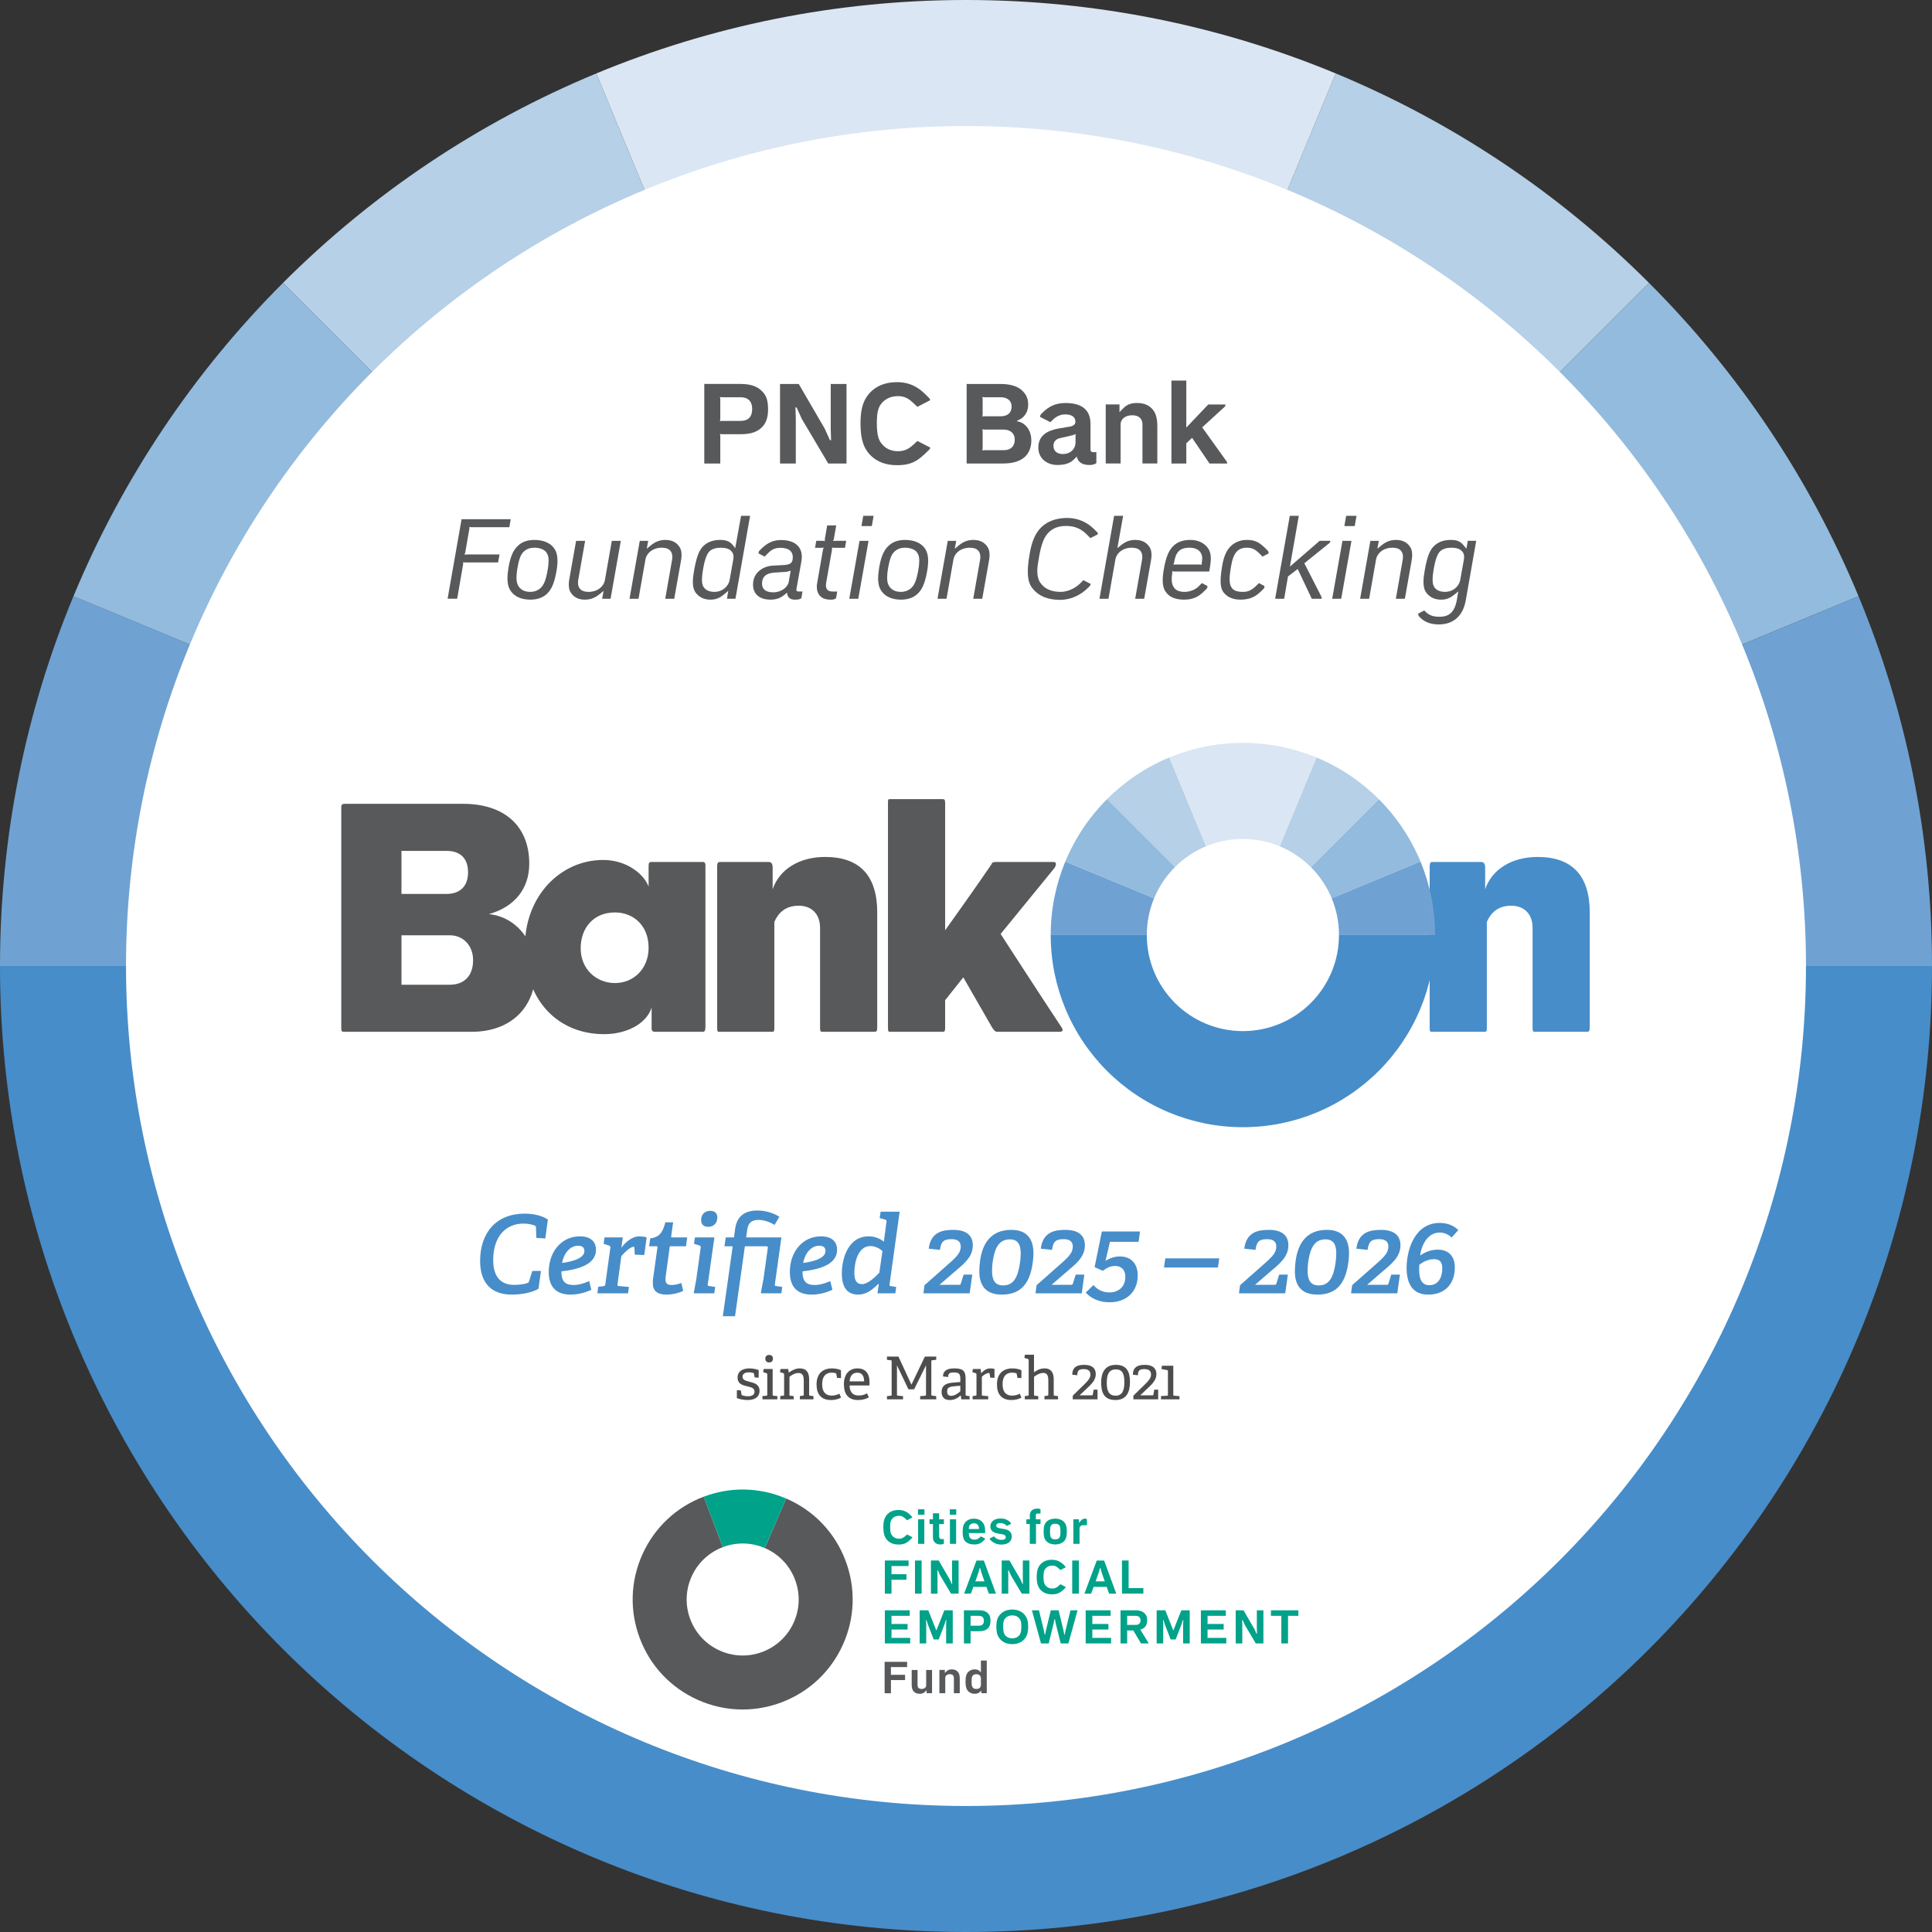 <?xml version="1.0" encoding="UTF-8"?><svg id="Layer_1" xmlns="http://www.w3.org/2000/svg" width="239.388" height="239.388" viewBox="0 0 239.388 239.388"><rect x="0" y="0" width="239.388" height="239.388" fill="#333333" stroke="none"/><defs><style>.cls-1{fill:#58595b;}.cls-2{fill:#00a289;}.cls-3{fill:#478dc9;}.cls-4{fill:#dae6f3;}.cls-5{fill:#4d4d4d;}.cls-6{fill:#fff;}.cls-7{fill:#6fa2d2;}.cls-8{fill:#92bbde;}.cls-9{fill:#b5d0e7;}</style></defs><path class="cls-7" d="M64.397,96.788l-55.298-22.904C3.246,87.996,0,103.464,0,119.693h59.847c0-8.115,1.623-15.849,4.55-22.905Z"/><path class="cls-9" d="M96.789,64.397l-22.905-55.298c-14.629,6.066-27.802,14.934-38.827,25.959l42.318,42.318c5.512-5.512,12.099-9.947,19.414-12.979Z"/><path class="cls-8" d="M77.376,77.376l-42.318-42.318c-11.024,11.024-19.892,24.197-25.959,38.826l55.298,22.904c3.033-7.314,7.467-13.9,12.979-19.412Z"/><path class="cls-3" d="M179.541,119.693h0c0,8.115-1.623,15.848-4.549,22.904-3.033,7.315-7.467,13.902-12.98,19.415-5.512,5.512-12.1,9.945-19.414,12.98-7.056,2.926-14.79,4.549-22.905,4.549s-15.849-1.623-22.905-4.55c-7.315-3.033-13.902-7.467-19.414-12.98-5.511-5.512-9.945-12.099-12.978-19.415-2.925-7.055-4.549-14.787-4.549-22.902h0s-59.847,0-59.847,0h0c0,16.23,3.246,31.697,9.097,45.809,6.066,14.629,14.934,27.802,25.959,38.827,11.023,11.025,24.197,19.894,38.826,25.96,14.114,5.853,29.581,9.099,45.811,9.099s31.698-3.246,45.811-9.099c14.629-6.066,27.802-14.933,38.827-25.959,11.025-11.025,19.894-24.199,25.959-38.828,5.852-14.112,9.098-29.579,9.098-45.808h0s-59.847,0-59.847,0Z"/><path class="cls-8" d="M174.99,96.788l55.299-22.906c-6.066-14.629-14.935-27.802-25.96-38.826l-42.318,42.318c5.512,5.512,9.947,12.099,12.98,19.414Z"/><path class="cls-7" d="M179.541,119.693h59.848c0-16.23-3.246-31.697-9.099-45.811l-55.299,22.906c2.927,7.057,4.55,14.79,4.55,22.905Z"/><path class="cls-9" d="M162.01,77.374l42.318-42.318c-11.025-11.024-24.198-19.892-38.827-25.959l-22.905,55.299c7.315,3.033,13.902,7.467,19.414,12.978Z"/><path class="cls-4" d="M119.694,0c-16.23,0-31.698,3.246-45.81,9.099l22.906,55.298c7.056-2.926,14.789-4.549,22.904-4.549s15.848,1.623,22.903,4.549l22.906-55.299C151.39,3.246,135.923,0,119.694,0Z"/><path class="cls-6" d="M215.861,79.859c-5.275-12.72-12.987-24.175-22.573-33.761-9.587-9.586-21.041-17.297-33.762-22.572h0c-12.271-5.088-25.721-7.911-39.833-7.911s-27.563,2.823-39.834,7.912h0c-12.721,5.274-24.175,12.986-33.761,22.572-9.586,9.586-17.297,21.04-22.572,33.761-5.089,12.272-7.912,25.722-7.912,39.834h0c0,14.113,2.823,27.562,7.911,39.833,5.275,12.72,12.986,24.175,22.572,33.762,9.585,9.587,21.04,17.299,33.761,22.574,12.272,5.089,25.722,7.912,39.835,7.912s27.563-2.823,39.834-7.912c12.72-5.274,24.175-12.985,33.762-22.572,9.587-9.587,17.298-21.042,22.573-33.763,5.089-12.271,7.911-25.72,7.911-39.832h0s0,0,0,0c0-14.113-2.823-27.562-7.912-39.835Z"/><path class="cls-1" d="M91.776,53.801h-2.318l-.251-.028.042.237v3.421h-1.983v-9.857h4.51c1.312,0,2.122.349,2.653.908.461.461.74.991.74,2.248,0,1.131-.321,1.801-.81,2.262-.545.503-1.271.81-2.583.81ZM91.762,49.222h-2.304l-.251-.028.042.237v2.513l-.042.237.251-.028h2.304c.949,0,1.438-.489,1.438-1.494,0-.908-.489-1.438-1.438-1.438Z"/><path class="cls-1" d="M104.888,47.575v9.857h-2.262l-3.281-5.529-.642-1.424h-.14l.042,1.424v5.529h-1.955v-9.857h2.318l3.225,5.543.642,1.424h.14l-.042-1.424v-5.543h1.955Z"/><path class="cls-1" d="M111.284,55.91c.977,0,1.536-.475,1.997-.908l.391-.363,1.578.81c0,.126-.028.182-.126.279l-.098.098c-1.257,1.257-2.052,1.815-3.881,1.815-1.438,0-2.471-.461-3.183-1.131-.949-.894-1.34-2.066-1.34-4.063,0-1.885.377-2.96,1.229-3.853.712-.726,1.773-1.243,3.295-1.243,1.955,0,3.016,1.005,3.63,1.62l.335.335c.098.098.126.154.126.293l-1.564.81-.475-.447c-.405-.377-.935-.88-1.913-.88-.866,0-1.494.307-1.927.754-.461.489-.712,1.005-.712,2.611,0,1.647.279,2.248.796,2.75.419.433,1.033.712,1.843.712Z"/><path class="cls-1" d="M124.27,57.432h-4.496v-9.857h4.161c1.452,0,2.29.363,2.821.921.405.419.642.921.642,1.606,0,1.131-.642,1.773-1.354,2.01v.098c.712.07,1.745.824,1.745,2.373,0,.866-.293,1.536-.782,2.01-.558.517-1.41.838-2.736.838ZM123.95,49.222h-1.983l-.251-.028.042.237v1.941l-.042.237.251-.028h2.01c.907,0,1.368-.461,1.368-1.215,0-.684-.475-1.145-1.396-1.145ZM124.34,53.229h-2.373l-.251-.028.042.237v2.136l-.042.237.251-.028h2.401c.907,0,1.368-.531,1.368-1.326,0-.698-.475-1.229-1.396-1.229Z"/><path class="cls-1" d="M131.197,53.089l1.327-.223c.53-.084.726-.321.726-.6,0-.517-.335-.921-1.284-.921-.712,0-1.243.391-1.564.712l-.252.251-1.27-.642c0-.168.028-.265.126-.363l.209-.209c.712-.712,1.564-1.159,2.792-1.159,1.117,0,2.01.251,2.541.852.363.405.572.977.572,1.745v3.211c0,.168.126.279.266.279h.46v1.34c-.112.14-.447.251-.768.251h-.112c-.698,0-1.396-.237-1.536-1.047l-.293.293c-.461.461-.992.754-2.151.754-1.088,0-2.331-.67-2.331-2.164,0-1.508,1.158-2.122,2.541-2.36ZM133.264,53.774l-.307.14-1.675.391c-.419.098-.754.419-.754.921,0,.614.391,1.033,1.173,1.033.894,0,1.564-.586,1.564-1.452v-1.033Z"/><path class="cls-1" d="M138.71,51.065l.531-.531c.418-.419.921-.6,1.647-.6.81,0,1.41.251,1.816.67.474.475.697,1.117.697,2.248v4.579h-1.843v-4.845c0-.517-.265-1.131-1.284-1.131-.768,0-1.423.419-1.423,1.131v4.845h-1.843v-7.316h1.703v.949Z"/><path class="cls-1" d="M152.059,57.432h-2.192l-2.164-3.183-.712.684v2.499h-1.843v-10.276h1.843v5.822l2.722-2.862h2.122c0,.14-.014.209-.097.293l-2.779,2.541,3.002,4.189c.083.126.097.209.097.293Z"/><path class="cls-1" d="M57.194,64.332h6.087l-.168.991h-4.705l-.251-.028v.237l-.517,2.96-.084.237.265-.028h4.077l-.182.991h-4.077l-.251-.028v.237l-.74,4.286h-1.187l1.731-9.857Z"/><path class="cls-1" d="M69.077,69.428c0,.377-.028.796-.126,1.34-.307,1.745-.726,2.443-1.34,2.946-.475.377-1.117.586-1.885.586-1.089,0-1.885-.349-2.373-.977-.293-.391-.475-.866-.475-1.647,0-.391.042-.838.14-1.41.265-1.536.698-2.276,1.298-2.764.489-.405,1.131-.6,1.899-.6,1.103,0,1.941.363,2.415.991.279.377.433.838.447,1.536ZM66.843,72.974c.489-.363.768-.949,1.005-2.304.098-.545.126-.921.126-1.229,0-.475-.098-.74-.279-.991-.251-.377-.852-.586-1.494-.586-.503,0-.852.126-1.159.363-.433.335-.684.782-.921,2.136-.098.531-.126.908-.126,1.243,0,.531.112.852.321,1.131.293.363.698.6,1.396.6.489,0,.852-.154,1.131-.363Z"/><path class="cls-1" d="M75.654,74.189h-1.047l.182-.977-.475.391c-.642.531-1.229.698-1.843.698-.782,0-1.271-.279-1.606-.684-.251-.293-.391-.656-.391-1.187,0-.223.028-.475.084-.768l.824-4.649h1.117l-.852,4.845c-.014.112-.028.223-.028.349,0,.572.279,1.131,1.298,1.131,1.117,0,1.899-.67,2.038-1.48l.852-4.845h1.117l-1.271,7.176Z"/><path class="cls-1" d="M79.272,67.013h1.047l-.182.977.475-.391c.642-.531,1.215-.698,1.829-.698.796,0,1.284.279,1.62.684.251.293.391.656.391,1.187,0,.223-.028.475-.084.768l-.824,4.649h-1.117l.852-4.845c.014-.112.028-.223.028-.349,0-.572-.279-1.131-1.298-1.131-1.117,0-1.899.67-2.038,1.48l-.852,4.845h-1.117l1.271-7.176Z"/><path class="cls-1" d="M87.245,67.571c.531-.461,1.187-.67,1.997-.67.698,0,1.187.154,1.606.698l.251.321.726-4.007h1.117l-1.815,10.276h-1.047l.154-.977-.461.391c-.572.489-1.075.698-1.745.698-.712,0-1.271-.237-1.689-.698-.279-.307-.489-.684-.489-1.522,0-.377.042-.782.154-1.41.363-2.052.754-2.667,1.243-3.1ZM88.502,73.337c1.145,0,1.787-.824,1.899-1.452l.461-2.583c.014-.084.028-.209.028-.307,0-.545-.377-1.131-1.564-1.131-.586,0-1.075.14-1.382.419-.321.293-.614.921-.852,2.387-.07.433-.112.81-.112,1.103-.014.614.126.908.321,1.117.251.279.684.447,1.201.447Z"/><path class="cls-1" d="M97.201,73.7c-.391.307-.866.6-1.717.6-1.494,0-2.178-.796-2.178-1.857,0-1.578,1.326-2.304,2.485-2.36l1.075-.056c.894-.042,1.368-.126,1.368-.977,0-.67-.419-1.173-1.55-1.173-.698,0-1.117.265-1.48.628l-.461.461-.754-.391c0-.168.028-.265.126-.363l.209-.209c.768-.768,1.55-1.089,2.443-1.089,1.661,0,2.583.782,2.583,2.066,0,.195-.014.391-.056.6l-.614,3.435c-.028.168.07.279.209.279h.545l-.14.824c-.126.112-.377.182-.684.182h-.154c-.614,0-.908-.363-.935-.866l-.321.265ZM97.732,72.095l.237-1.382-.503.14-1.522.098c-1.061.07-1.522.558-1.522,1.354,0,.614.349,1.089,1.396,1.089.991,0,1.801-.642,1.913-1.298Z"/><path class="cls-1" d="M102.815,74.301c-.949-.014-1.606-.545-1.606-1.634,0-.14.014-.279.042-.419l.726-4.161.084-.237-.251.028h-.824l.154-.866h.824l.237.028v-.237l.293-1.703h1.117l-.293,1.703-.084.237.265-.028h1.354l-.154.866h-1.354l-.251-.028v.237l-.726,4.119c-.014.098-.028.209-.028.307,0,.447.209.782.81.782h.586l-.14.824c-.14.112-.349.182-.517.182h-.265Z"/><path class="cls-1" d="M106.502,67.013h1.117l-1.271,7.176h-1.117l1.271-7.176ZM106.963,63.913h1.284l-.223,1.271h-1.284l.223-1.271Z"/><path class="cls-1" d="M115.005,69.428c0,.377-.028.796-.126,1.34-.307,1.745-.726,2.443-1.34,2.946-.475.377-1.117.586-1.885.586-1.089,0-1.885-.349-2.373-.977-.293-.391-.475-.866-.475-1.647,0-.391.042-.838.14-1.41.265-1.536.698-2.276,1.298-2.764.489-.405,1.131-.6,1.899-.6,1.103,0,1.941.363,2.415.991.279.377.433.838.447,1.536ZM112.771,72.974c.489-.363.768-.949,1.005-2.304.098-.545.126-.921.126-1.229,0-.475-.098-.74-.279-.991-.251-.377-.852-.586-1.494-.586-.503,0-.852.126-1.159.363-.433.335-.684.782-.921,2.136-.098.531-.126.908-.126,1.243,0,.531.112.852.321,1.131.293.363.698.6,1.396.6.489,0,.852-.154,1.131-.363Z"/><path class="cls-1" d="M117.436,67.013h1.047l-.182.977.475-.391c.642-.531,1.215-.698,1.829-.698.795,0,1.284.279,1.62.684.251.293.391.656.391,1.187,0,.223-.028.475-.084.768l-.824,4.649h-1.117l.852-4.845c.014-.112.028-.223.028-.349,0-.572-.279-1.131-1.299-1.131-1.117,0-1.899.67-2.038,1.48l-.852,4.845h-1.117l1.271-7.176Z"/><path class="cls-1" d="M131.399,73.337c1.131,0,2.081-.642,2.611-1.215l.223-.237.894.461c0,.126-.027.195-.125.293l-.251.251c-.754.754-1.983,1.438-3.392,1.438-1.55,0-2.625-.489-3.309-1.284-.349-.405-.698-.908-.698-2.22,0-.642.084-1.34.237-2.234.252-1.452.684-2.611,1.578-3.393.726-.628,1.746-1.019,3.072-1.019,1.368,0,2.513.572,3.323,1.382l.349.349c.084.084.126.154.126.293l-.935.475-.321-.335c-.782-.81-1.564-1.173-2.694-1.173-.88,0-1.536.251-2.025.684-.684.614-1.02,1.494-1.326,3.197-.112.656-.21,1.229-.21,1.647,0,1.075.321,1.48.614,1.801.503.545,1.271.838,2.262.838Z"/><path class="cls-1" d="M138.047,63.913h1.117l-.712,4.007.391-.321c.657-.545,1.215-.698,1.816-.698.809,0,1.298.279,1.633.684.251.293.391.656.391,1.187,0,.223-.028.475-.084.768l-.823,4.649h-1.117l.851-4.845c.014-.112.028-.223.028-.349,0-.572-.279-1.131-1.299-1.131-1.117,0-1.899.67-2.038,1.48l-.852,4.845h-1.117l1.815-10.276Z"/><path class="cls-1" d="M145.434,67.599c.489-.447,1.146-.698,2.053-.698s1.633.335,2.08.88c.321.391.461.824.461,1.452,0,.265-.028.558-.084.908l-.112.67h-4.37l-.223-.028.014.237-.042.279c-.027.182-.027.363-.027.531,0,.419.112.768.335,1.047.237.293.642.461,1.27.461.726,0,1.41-.363,1.661-.614l.475-.475.684.363c0,.168-.014.251-.125.363l-.223.223c-.712.712-1.355,1.103-2.555,1.103-1.019,0-1.731-.307-2.136-.796-.252-.307-.503-.698-.503-1.647,0-.363.042-.796.139-1.326.266-1.536.629-2.387,1.229-2.932ZM145.643,69.944h3.002l.251.028.014-.237c.042-.335.056-.433.056-.531,0-.363-.112-.67-.335-.908-.265-.265-.67-.433-1.243-.433-.614,0-1.033.154-1.284.391-.335.307-.488.726-.586,1.243l-.042.237-.084.237.251-.028Z"/><path class="cls-1" d="M153.98,73.337c.614,0,1.061-.14,1.746-.824l.265-.265.684.363c0,.182-.014.251-.126.363l-.238.237c-.726.726-1.438,1.089-2.611,1.089-.838,0-1.536-.265-1.983-.768-.279-.307-.475-.712-.475-1.55,0-.545.07-1.117.195-1.871.223-1.312.614-2.052,1.159-2.527.53-.461,1.173-.684,1.926-.684,1.034,0,1.578.349,2.304,1.075l.238.237c.097.098.125.182.125.363l-.754.391-.321-.321c-.531-.531-.894-.782-1.662-.782-.46,0-.824.14-1.075.349-.475.405-.684,1.075-.838,1.941-.126.726-.182,1.243-.182,1.634,0,.558.112.852.307,1.103.251.307.67.447,1.312.447Z"/><path class="cls-1" d="M163.712,73.896c.042.098.056.209.056.293h-1.229l-1.746-3.686-1.201.921-.475,2.764h-1.117l1.815-10.276h1.117l-1.103,6.297,3.686-3.197h1.327c0,.084-.014.182-.14.293l-3.086,2.485,2.095,4.105Z"/><path class="cls-1" d="M166.339,67.013h1.117l-1.271,7.176h-1.117l1.271-7.176ZM166.799,63.913h1.284l-.223,1.271h-1.284l.223-1.271Z"/><path class="cls-1" d="M169.801,67.013h1.047l-.181.977.474-.391c.643-.531,1.215-.698,1.829-.698.795,0,1.284.279,1.62.684.251.293.391.656.391,1.187,0,.223-.028.475-.084.768l-.823,4.649h-1.117l.851-4.845c.014-.112.028-.223.028-.349,0-.572-.279-1.131-1.299-1.131-1.117,0-1.899.67-2.038,1.48l-.852,4.845h-1.117l1.27-7.176Z"/><path class="cls-1" d="M181.615,74.398c-.308,1.745-1.369,2.974-3.351,2.974-1.187,0-1.872-.433-2.262-.824l-.153-.154c-.084-.084-.126-.195-.126-.363l.755-.391.125.126c.363.363.824.656,1.731.656,1.117,0,1.899-.447,2.192-2.15l.168-.991-.391.321c-.614.503-1.075.698-1.731.698-.726,0-1.284-.237-1.703-.698-.279-.307-.489-.684-.489-1.522,0-.377.042-.782.154-1.41.362-2.052.753-2.667,1.242-3.1.545-.475,1.215-.67,1.997-.67.809,0,1.2.209,1.605.698l.321.391.168-.977h1.047l-1.298,7.386ZM179.031,73.337c1.145,0,1.787-.824,1.899-1.452l.461-2.583c.014-.084.027-.209.027-.307,0-.545-.377-1.131-1.564-1.131-.586,0-1.075.14-1.382.419-.321.293-.614.921-.852,2.387-.069.433-.112.796-.112,1.187,0,.489.112.81.321,1.033.251.279.684.447,1.201.447Z"/><path class="cls-1" d="M58.412,127.849h-15.75c-.333,0-.375-.041-.375-.583v-27.251c0-.333.125-.417.5-.417h14.584c5.125,0,8.208,2.75,8.208,7.417,0,3.042-1.75,5.333-5,6.25,3.583.375,5.792,3.626,5.792,6.917,0,4.584-3,7.667-7.958,7.667ZM55.328,105.432h-5.584v5.333h5.584c1.708,0,2.667-.999,2.667-2.667,0-1.75-.958-2.667-2.667-2.667ZM55.745,115.89h-6v6.125h6c1.75,0,2.875-1.083,2.875-3.042,0-1.792-1.208-3.083-2.875-3.083Z"/><path class="cls-1" d="M87.074,127.849h-5.917c-.292,0-.417-.167-.417-.375v-2.625c-.708,2.167-3.333,3.292-5.875,3.292-5.583,0-9.833-4.001-9.833-10.834,0-6.291,4.417-10.751,9.709-10.751,2.833,0,5,1.667,5.625,3.292v-2.541c0-.375.083-.5.333-.5h6.417c.208,0,.292.167.292.375v20.084c0,.459-.125.583-.333.583ZM76.199,113.057c-2.625,0-4.25,1.875-4.25,4.458,0,2.541,1.917,4.292,4.25,4.292,2.292,0,4.167-1.75,4.167-4.375,0-2.751-1.875-4.375-4.167-4.375Z"/><path class="cls-1" d="M108.28,127.849h-6.292c-.292,0-.375,0-.375-.458v-12.417c0-1.875-1.208-2.751-2.625-2.751-1.667,0-2.542.875-3.042,2.001v13.167c0,.375-.042.458-.292.458h-6.458c-.292,0-.333,0-.333-.583v-19.958q0-.5.292-.5h6.125c.292,0,.458.25.458.667v2.708c.833-2.459,3.292-4.001,6.5-4.001,4.334,0,6.458,2.376,6.458,6.875v14.167c0,.583-.083.625-.417.625Z"/><path class="cls-1" d="M131.193,127.849h-7.584c-.292,0-.417-.124-.708-.583l-3.542-6.167-2.25,2.833v3.459c0,.375-.083.458-.333.458h-6.417c-.292,0-.333,0-.333-.583v-27.709c0-.5,0-.542.292-.542h6.417c.292,0,.375.041.375.542v15.708s3.875-5.416,5.708-8.124c.083-.167.125-.333.5-.333h7.208c.5,0,.292.5.125.75-2.042,2.5-6.667,8.167-6.667,8.167,0,0,5.042,7.792,7.584,11.625.208.376.083.5-.375.5Z"/><path class="cls-3" d="M196.564,127.849h-6.292c-.292,0-.375,0-.375-.458v-12.417c0-1.875-1.208-2.751-2.625-2.751-1.667,0-2.542.875-3.042,2.001v13.167c0,.375-.042.458-.292.458h-6.458c-.292,0-.333,0-.333-.583v-19.958q0-.5.292-.5h6.125c.292,0,.458.25.458.667v2.708c.833-2.459,3.292-4.001,6.5-4.001,4.334,0,6.458,2.376,6.458,6.875v14.167c0,.583-.083.625-.417.625Z"/><path class="cls-7" d="M143.003,111.299l-11.001-4.556c-1.164,2.807-1.81,5.885-1.81,9.113h11.906c0-1.614.323-3.153.905-4.557Z"/><path class="cls-9" d="M149.447,104.856l-4.557-11.001c-2.91,1.207-5.531,2.971-7.724,5.164l8.418,8.418c1.097-1.097,2.407-1.979,3.862-2.582Z"/><path class="cls-8" d="M145.585,107.438l-8.418-8.418c-2.193,2.193-3.957,4.814-5.164,7.724l11.001,4.556c.603-1.455,1.485-2.765,2.582-3.862Z"/><path class="cls-3" d="M165.909,115.856h0c0,1.614-.323,3.153-.905,4.556-.603,1.455-1.486,2.765-2.582,3.862-1.097,1.097-2.407,1.978-3.862,2.582-1.404.582-2.942.905-4.557.905s-3.153-.323-4.557-.905c-1.455-.603-2.765-1.486-3.862-2.582-1.096-1.097-1.978-2.407-2.582-3.862-.582-1.403-.905-2.942-.905-4.556h0s-11.906,0-11.906,0h0c0,3.229.646,6.306,1.81,9.113,1.207,2.91,2.971,5.531,5.164,7.724,2.193,2.193,4.814,3.958,7.724,5.164,2.808,1.164,5.885,1.81,9.113,1.81s6.306-.646,9.113-1.81c2.91-1.207,5.531-2.971,7.724-5.164,2.193-2.193,3.957-4.814,5.164-7.724,1.164-2.807,1.81-5.884,1.81-9.113h0s-11.906,0-11.906,0Z"/><path class="cls-8" d="M165.004,111.299l11.001-4.557c-1.207-2.91-2.971-5.531-5.164-7.724l-8.418,8.418c1.097,1.097,1.979,2.407,2.582,3.862Z"/><path class="cls-7" d="M165.909,115.856h11.906c0-3.229-.646-6.306-1.81-9.113l-11.001,4.557c.582,1.404.905,2.942.905,4.557Z"/><path class="cls-9" d="M162.422,107.437l8.418-8.418c-2.193-2.193-4.814-3.957-7.724-5.164l-4.557,11.001c1.455.603,2.765,1.485,3.862,2.582Z"/><path class="cls-4" d="M154.004,92.045c-3.229,0-6.306.646-9.113,1.81l4.557,11.001c1.404-.582,2.942-.905,4.556-.905s3.153.323,4.556.905l4.557-11.001c-2.807-1.164-5.884-1.81-9.113-1.81Z"/><path class="cls-1" d="M92.015,211.819c-1.904,0-3.803-.404-5.591-1.21-3.317-1.495-5.854-4.193-7.143-7.596-1.289-3.403-1.175-7.104.32-10.421,1.495-3.317,4.192-5.854,7.595-7.143l2.368,6.252c-1.733.656-3.106,1.948-3.867,3.637-.761,1.689-.819,3.574-.163,5.307.656,1.733,1.948,3.107,3.638,3.868,1.689.762,3.574.819,5.307.163,1.733-.656,3.107-1.948,3.868-3.637.762-1.689.819-3.574.163-5.307-.672-1.775-2.002-3.165-3.745-3.916l2.643-6.141c3.423,1.474,6.035,4.204,7.355,7.689,1.288,3.403,1.175,7.104-.32,10.421-1.495,3.317-4.192,5.854-7.595,7.143-1.569.594-3.201.89-4.83.89Z"/><path class="cls-2" d="M94.763,191.817c-1.661-.715-3.507-.756-5.199-.115l-2.368-6.252c3.322-1.258,6.947-1.177,10.209.227l-2.643,6.141Z"/><path class="cls-2" d="M111.394,190.66c.407,0,.639-.198.832-.378l.163-.151.657.337c0,.052-.012.076-.052.116l-.041.041c-.523.523-.855.756-1.617.756-.599,0-1.029-.192-1.325-.471-.395-.372-.558-.861-.558-1.692,0-.785.157-1.233.512-1.605.296-.302.739-.517,1.372-.517.814,0,1.256.419,1.512.674l.139.14c.041.041.052.064.052.122l-.651.337-.198-.186c-.168-.157-.39-.366-.797-.366-.36,0-.622.128-.802.313-.192.204-.296.419-.296,1.088,0,.686.116.936.331,1.145.174.18.43.296.767.296Z"/><path class="cls-2" d="M114.545,187.014v.675h-.802v-.675h.802ZM114.528,188.247v3.047h-.768v-3.047h.768Z"/><path class="cls-2" d="M116.499,191.369c-.593,0-.901-.395-.901-.866v-1.576l.017-.099-.105.012h-.337v-.593h.337l.105.012-.017-.099v-.651h.768v.651l-.017.099.105-.012h.5v.593h-.5l-.105-.012.017.099v1.465c0,.18.116.314.297.314h.29v.558c-.064.064-.244.104-.419.104h-.035Z"/><path class="cls-2" d="M118.488,187.014v.675h-.802v-.675h.802ZM118.47,188.247v3.047h-.768v-3.047h.768Z"/><path class="cls-2" d="M119.645,188.573c.233-.244.576-.401,1.053-.401.424,0,.75.145.982.378.256.267.389.61.389,1.128v.279h-1.924l-.111-.006.018.093v.052c0,.424.244.675.698.675.355,0,.552-.18.68-.308l.099-.099.518.262c0,.081-.006.105-.052.151l-.152.151c-.198.198-.5.442-1.105.442-.506,0-.855-.128-1.087-.349-.256-.239-.372-.576-.372-1.256,0-.581.122-.93.366-1.192ZM121.302,189.462l-.006-.093v-.052c0-.221-.163-.57-.599-.57-.5,0-.646.349-.646.57v.052l-.018.093.099-.006h1.076l.093.006Z"/><path class="cls-2" d="M122.762,190.852l-.076-.076c-.04-.041-.052-.076-.052-.151l.518-.262.041.047c.198.221.506.389.913.389.366,0,.517-.134.517-.337,0-.227-.186-.314-.459-.36l-.541-.093c-.477-.081-.913-.337-.913-.86,0-.558.413-1,1.291-1,.558,0,.924.221,1.146.442l.07.07c.041.041.052.076.052.151l-.518.262-.058-.058c-.18-.18-.402-.302-.751-.302-.354,0-.505.157-.505.331,0,.198.209.279.505.331l.564.099c.407.07.861.314.861.89s-.401,1.018-1.314,1.018c-.64,0-1.053-.291-1.291-.529Z"/><path class="cls-2" d="M128.925,187.543h-.389c-.111,0-.187.087-.187.18v.436l-.012.099.117-.012h.471v.593h-.471l-.105-.012.018.099v2.366h-.768v-2.366l.018-.099-.105.012h-.337v-.593h.337l.105.012-.018-.099v-.401c0-.483.343-.831.913-.831h.029c.227,0,.326.035.384.087v.529Z"/><path class="cls-2" d="M131.832,188.567c.227.233.354.518.354,1.198,0,.709-.139,1.018-.395,1.25-.239.215-.599.355-1.041.355-.453,0-.808-.134-1.04-.355-.256-.233-.396-.541-.396-1.25,0-.68.122-.965.349-1.198.238-.244.598-.395,1.087-.395.483,0,.843.151,1.082.395ZM131.21,190.596c.134-.128.186-.291.186-.832,0-.529-.052-.669-.174-.797-.099-.104-.244-.163-.471-.163-.244,0-.384.058-.476.163-.122.128-.169.267-.169.797,0,.541.052.704.186.832.099.093.244.139.459.139.221,0,.361-.046.46-.139Z"/><path class="cls-2" d="M133.763,189.387v1.907h-.767v-3.047h.686v.448l.069-.081c.099-.111.32-.442.674-.442h.076c.052,0,.111.029.18.087v.721h-.453c-.245,0-.466.139-.466.407Z"/><path class="cls-2" d="M109.638,197.463v-4.105h2.942v.686h-2.029l-.105-.011.018.099v.831l-.018.099.105-.012h1.762v.692h-1.762l-.105-.012.018.099v1.634h-.826Z"/><path class="cls-2" d="M114.196,193.358v4.105h-.825v-4.105h.825Z"/><path class="cls-2" d="M118.778,193.358v4.105h-.942l-1.366-2.303-.267-.593h-.058l.018.593v2.303h-.814v-4.105h.965l1.343,2.308.267.593h.058l-.017-.593v-2.308h.814Z"/><path class="cls-2" d="M122.244,196.62l-.105.012h-1.453l-.105-.012-.012.105-.274.739h-.831l1.529-4.105h.913l1.5,4.105h-.877l-.273-.739-.012-.105ZM120.947,195.94h.936l.105.011-.04-.105-.367-1.064-.128-.488h-.058l-.14.488-.366,1.064-.047.105.105-.011Z"/><path class="cls-2" d="M127.547,193.358v4.105h-.942l-1.367-2.303-.267-.593h-.058l.018.593v2.303h-.814v-4.105h.965l1.343,2.308.268.593h.058l-.018-.593v-2.308h.814Z"/><path class="cls-2" d="M130.396,196.829c.407,0,.639-.198.832-.378l.163-.151.657.337c0,.052-.012.075-.053.116l-.04.041c-.523.523-.855.756-1.616.756-.599,0-1.029-.192-1.326-.471-.395-.372-.558-.86-.558-1.692,0-.785.157-1.233.512-1.605.296-.302.738-.517,1.372-.517.814,0,1.255.419,1.511.674l.14.14c.041.041.052.064.052.122l-.651.337-.198-.186c-.168-.157-.39-.366-.797-.366-.361,0-.622.128-.803.314-.191.204-.296.419-.296,1.087,0,.686.116.936.331,1.146.175.18.431.296.768.296Z"/><path class="cls-2" d="M133.681,193.358v4.105h-.826v-4.105h.826Z"/><path class="cls-2" d="M137.147,196.62l-.105.012h-1.453l-.105-.012-.011.105-.273.739h-.832l1.529-4.105h.913l1.5,4.105h-.878l-.273-.739-.012-.105ZM135.85,195.94h.936l.105.011-.041-.105-.366-1.064-.128-.488h-.058l-.14.488-.366,1.064-.047.105.104-.011Z"/><path class="cls-2" d="M139.827,196.789l.105-.012h1.738v.686h-2.652v-4.105h.826v3.332l-.017.099Z"/><path class="cls-2" d="M112.783,203.632h-3.145v-4.105h3.087v.686h-2.175l-.105-.012.018.099v.832l-.018.099.105-.012h1.907v.692h-1.907l-.105-.012.018.099v.86l-.018.099.105-.011h2.233v.686Z"/><path class="cls-2" d="M117.255,200.737h-.058l-.157.518-.732,1.889h-.616l-.733-1.889-.157-.518h-.058l.023.518v2.378h-.814v-4.105h1.07l.983,2.471h.029l.977-2.471h1.041v4.105h-.82v-2.378l.023-.518Z"/><path class="cls-2" d="M121.314,202.12h-.965l-.105-.012.018.099v1.425h-.826v-4.105h1.879c.546,0,.884.145,1.105.378.192.192.308.413.308.936,0,.471-.134.75-.338.942-.227.209-.529.337-1.075.337ZM121.308,200.213h-.959l-.105-.012.018.099v1.047l-.018.099.105-.012h.959c.395,0,.599-.203.599-.622,0-.378-.204-.599-.599-.599Z"/><path class="cls-2" d="M126.896,200.015c.337.36.5.762.5,1.541,0,.808-.18,1.273-.558,1.64-.314.308-.779.523-1.418.523-.634,0-1.093-.215-1.407-.523-.378-.366-.558-.831-.558-1.64,0-.779.163-1.181.5-1.541.314-.337.791-.581,1.477-.581.674,0,1.151.244,1.465.581ZM126.221,202.708c.227-.221.332-.512.332-1.151,0-.657-.099-.866-.308-1.087-.175-.186-.442-.314-.814-.314-.367,0-.651.128-.826.314-.209.221-.308.43-.308,1.087,0,.639.105.93.332,1.151.174.175.436.291.791.291.366,0,.628-.117.802-.291Z"/><path class="cls-2" d="M129.442,202.539h.058l.093-.488.611-2.524h.965l.61,2.524.093.488h.058l.094-.488.616-2.524h.877l-1.134,4.105h-.953l-.628-2.517-.093-.489h-.058l-.093.489-.616,2.517h-.954l-1.128-4.105h.878l.611,2.524.093.488Z"/><path class="cls-2" d="M137.67,203.632h-3.146v-4.105h3.088v.686h-2.175l-.105-.012.017.099v.832l-.017.099.105-.012h1.907v.692h-1.907l-.105-.012.017.099v.86l-.017.099.105-.011h2.233v.686Z"/><path class="cls-2" d="M141.286,201.911l.983,1.599c.029.046.047.075.047.122h-.937l-.959-1.61h-.668l-.105-.012.018.099v1.523h-.825v-4.105h1.878c.547,0,.901.157,1.134.407.175.186.291.419.291.82,0,.558-.239,1.029-.855,1.157ZM140.729,200.213h-.977l-.105-.012.018.099v.948l-.018.099.105-.011h.977c.383,0,.592-.21.592-.565,0-.32-.203-.558-.592-.558Z"/><path class="cls-2" d="M146.619,200.737h-.059l-.157.518-.732,1.889h-.617l-.732-1.889-.157-.518h-.057l.023.518v2.378h-.814v-4.105h1.07l.982,2.471h.029l.977-2.471h1.041v4.105h-.821v-2.378l.024-.518Z"/><path class="cls-2" d="M151.945,203.632h-3.146v-4.105h3.087v.686h-2.174l-.105-.012.018.099v.832l-.018.099.105-.012h1.907v.692h-1.907l-.105-.012.018.099v.86l-.018.099.105-.011h2.233v.686Z"/><path class="cls-2" d="M156.544,199.527v4.105h-.942l-1.366-2.302-.268-.593h-.058l.018.593v2.302h-.814v-4.105h.965l1.343,2.308.267.593h.059l-.018-.593v-2.308h.814Z"/><path class="cls-2" d="M158.783,200.201l-.105.012h-1.197v-.686h3.396v.686h-1.192l-.105-.012.018.099v3.332h-.831v-3.332l.017-.099Z"/><path class="cls-1" d="M109.612,209.802v-3.887h2.785v.65h-1.921l-.099-.011.017.094v.787l-.017.094.099-.011h1.668v.656h-1.668l-.099-.011.017.094v1.547h-.781Z"/><path class="cls-1" d="M114.814,209.427l-.209.21c-.165.165-.363.236-.65.236-.319,0-.55-.099-.715-.264-.187-.187-.275-.44-.275-.886v-1.805h.727v1.91c0,.204.105.446.506.446.303,0,.561-.165.561-.446v-1.91h.727v2.884h-.672v-.375Z"/><path class="cls-1" d="M117.07,207.291l.209-.209c.166-.165.363-.237.65-.237.319,0,.556.099.715.264.187.187.276.44.276.886v1.806h-.727v-1.911c0-.204-.105-.446-.507-.446-.303,0-.562.165-.562.446v1.911h-.726v-2.884h.672v.374Z"/><path class="cls-1" d="M121.54,205.75h.726v4.052h-.671v-.331l-.094.094c-.193.193-.363.308-.727.308-.303,0-.573-.094-.781-.297-.215-.209-.358-.512-.358-1.222,0-.688.138-.99.342-1.194.209-.21.489-.314.798-.314.352,0,.518.121.66.264l.105.105v-1.464ZM120.555,209.129c.088.089.22.143.418.143.386,0,.567-.198.567-.539v-.743c0-.347-.182-.545-.567-.545-.203,0-.336.055-.423.149-.121.126-.165.302-.165.759,0,.418.044.649.17.776Z"/><path class="cls-3" d="M63.413,160.411c-2.772,0-3.924-1.714-3.924-4.166,0-3.415,1.915-5.867,5.531-5.867,1.125,0,2.237.281,2.866.737l-.321,2.344-1.112-.081-.04-1.259c0-.161-.027-.214-.16-.268-.295-.121-.817-.241-1.393-.241-2.183,0-3.75,1.594-3.75,4.514,0,2.009.884,3.08,2.585,3.08.59,0,1.233-.067,1.688-.241.107-.04.147-.107.188-.241l.388-1.246h1.071l-.308,2.21c-.79.482-2.103.723-3.309.723Z"/><path class="cls-3" d="M70.698,160.411c-1.996,0-2.705-1.192-2.705-2.799,0-2.572,1.634-4.42,3.844-4.42,1.407,0,2.009.696,2.009,1.674,0,1.955-2.545,2.464-4.286,2.665,0,1.058.308,1.688,1.514,1.688.589,0,1.205-.161,1.929-.482l.268,1.071c-.79.375-1.674.603-2.572.603ZM72.412,155.013c0-.416-.241-.657-.777-.657-1.018,0-1.768.938-1.996,2.129.656-.08,2.772-.401,2.772-1.473Z"/><path class="cls-3" d="M74.768,159.366c.174-.027.214-.081.241-.268l.616-4.473c.027-.147-.013-.242-.134-.282l-.697-.227.107-.79h2.264l-.174,1.286c.482-.683,1.326-1.42,2.21-1.42.295,0,.697.053.924.12l-.295,2.197-1.179-.054-.04-.83c0-.108-.014-.134-.108-.134-.334,0-.91.469-1.513,1.138l-.469,3.456c-.027.214-.014.255.188.268l1.219.107-.107.79h-3.804l.107-.804.643-.08Z"/><path class="cls-3" d="M82.629,160.411c-1.205,0-1.741-.456-1.741-1.447,0-.147,0-.321.027-.495l.549-3.911c.014-.08.014-.134-.094-.134h-.937l.134-.978c1.031-.134,1.527-.603,1.875-1.996h.965l-.242,1.742c-.013.094,0,.134.107.134h1.875l-.147,1.098h-2.009l-.495,3.643c-.027.188-.04.321-.04.469,0,.469.201.683.79.683.402,0,.831-.121,1.179-.241l.228.977c-.536.255-1.353.456-2.023.456Z"/><path class="cls-3" d="M86.27,158.549l.549-3.938c.027-.147-.014-.241-.134-.281l-.697-.214.121-.79h2.411l-.817,5.759c-.027.214-.013.241.188.268l.723.107-.107.79h-2.505l-.04-.067.308-1.634ZM86.873,151.183c0-.697.429-1.152,1.138-1.152.563,0,.871.308.871.817,0,.683-.429,1.166-1.152,1.166-.549,0-.857-.321-.857-.831Z"/><path class="cls-3" d="M94.587,158.549l.549-3.898c.027-.161-.014-.228-.175-.228h-2.665l-1.219,8.665h-1.513l1.205-8.532c.013-.08,0-.134-.094-.134h-.91l.16-1.098h1.018l.147-1.071c.227-1.634,1.272-2.264,2.772-2.264,1.179,0,2.223.455,2.705.777l-.589,1.004c-.469-.281-1.246-.616-1.983-.616-.884,0-1.286.388-1.406,1.205l-.121.831c-.014.094-.014.134.094.134h4.259l-.803,5.759c-.027.214-.027.241.174.268l.736.107-.107.79h-2.505l-.04-.067.308-1.634Z"/><path class="cls-3" d="M100.572,160.411c-1.996,0-2.705-1.192-2.705-2.799,0-2.572,1.634-4.42,3.844-4.42,1.407,0,2.009.696,2.009,1.674,0,1.955-2.545,2.464-4.286,2.665,0,1.058.308,1.688,1.514,1.688.589,0,1.205-.161,1.929-.482l.268,1.071c-.79.375-1.674.603-2.572.603ZM102.287,155.013c0-.416-.241-.657-.777-.657-1.018,0-1.768.938-1.996,2.129.656-.08,2.772-.401,2.772-1.473Z"/><path class="cls-3" d="M108.835,159.085c-.75.723-1.487,1.326-2.492,1.326-1.286,0-2.035-.818-2.035-2.585,0-1.942.803-4.634,3.335-4.634.79,0,1.433.308,1.875.656l.321-2.437c.027-.188-.014-.242-.134-.282l-.71-.201.121-.79h2.357l-1.246,8.96c-.027.214-.014.242.174.268l.643.094-.107.79h-2.21l.16-1.138-.053-.027ZM107.857,154.397c-1.567,0-1.996,2.049-1.996,3.335,0,.992.335,1.38.951,1.38.71,0,1.554-.804,2.143-1.42l.388-2.679c-.321-.308-.91-.616-1.486-.616Z"/><path class="cls-3" d="M116.735,157.317c1.594-1.42,2.304-1.915,2.304-2.879,0-.536-.321-.897-1.125-.897-.938,0-1.312.255-1.446,1.326l-1.393-.147c.254-2.049,1.674-2.331,3.053-2.331,1.741,0,2.411.804,2.411,1.915,0,1.514-1.206,2.371-2.451,3.442l-1.674,1.447h2.424c.134,0,.174-.027.214-.147l.348-1.112h1.071l-.321,2.317h-5.733l.134-1.005,2.183-1.929Z"/><path class="cls-3" d="M124.14,160.411c-2.103,0-2.799-1.246-2.799-2.907,0-.375.04-.764.081-1.152.268-2.277,1.366-3.964,3.884-3.964,2.049,0,2.746,1.259,2.746,2.893,0,.348-.027.723-.081,1.112-.308,2.344-1.259,4.018-3.831,4.018ZM126.39,156.419c.053-.415.081-.803.081-1.125,0-1.085-.348-1.728-1.34-1.728-1.272,0-1.875.924-2.143,2.84-.053.415-.067.763-.067,1.071,0,1.098.348,1.794,1.366,1.794,1.272,0,1.835-.924,2.103-2.853Z"/><path class="cls-3" d="M130.621,157.317c1.594-1.42,2.304-1.915,2.304-2.879,0-.536-.321-.897-1.125-.897-.938,0-1.312.255-1.446,1.326l-1.393-.147c.255-2.049,1.674-2.331,3.053-2.331,1.741,0,2.411.804,2.411,1.915,0,1.514-1.206,2.371-2.451,3.442l-1.674,1.447h2.424c.134,0,.174-.027.214-.147l.349-1.112h1.071l-.322,2.317h-5.732l.134-1.005,2.183-1.929Z"/><path class="cls-3" d="M136.995,156.231c.455-.308,1.058-.549,1.768-.549,1.353,0,2.21.857,2.21,2.371,0,1.875-1.272,3.308-3.482,3.308-1.366,0-2.371-.536-2.96-1.205l.951-.925c.469.523,1.099.911,1.983.911.991,0,1.969-.576,1.969-1.929,0-1.031-.67-1.353-1.259-1.353-.657,0-1.165.321-1.527.603l-1.018-.455.897-4.42h4.728l-.174,1.286h-3.55l-.549,2.344.014.013Z"/><path class="cls-3" d="M151.07,155.924l-.161,1.125h-6.683l.16-1.125h6.683Z"/><path class="cls-3" d="M155.835,157.317c1.594-1.42,2.304-1.915,2.304-2.879,0-.536-.321-.897-1.125-.897-.938,0-1.312.255-1.446,1.326l-1.393-.147c.254-2.049,1.674-2.331,3.053-2.331,1.741,0,2.411.804,2.411,1.915,0,1.514-1.206,2.371-2.451,3.442l-1.674,1.447h2.424c.134,0,.174-.027.214-.147l.348-1.112h1.071l-.321,2.317h-5.733l.134-1.005,2.183-1.929Z"/><path class="cls-3" d="M163.241,160.411c-2.103,0-2.799-1.246-2.799-2.907,0-.375.04-.764.081-1.152.268-2.277,1.366-3.964,3.884-3.964,2.049,0,2.746,1.259,2.746,2.893,0,.348-.027.723-.08,1.112-.308,2.344-1.259,4.018-3.831,4.018ZM165.491,156.419c.054-.415.081-.803.081-1.125,0-1.085-.349-1.728-1.34-1.728-1.272,0-1.875.924-2.143,2.84-.053.415-.067.763-.067,1.071,0,1.098.348,1.794,1.366,1.794,1.272,0,1.835-.924,2.103-2.853Z"/><path class="cls-3" d="M169.722,157.317c1.594-1.42,2.304-1.915,2.304-2.879,0-.536-.321-.897-1.125-.897-.938,0-1.312.255-1.446,1.326l-1.393-.147c.254-2.049,1.674-2.331,3.053-2.331,1.741,0,2.411.804,2.411,1.915,0,1.514-1.206,2.371-2.451,3.442l-1.674,1.447h2.424c.134,0,.174-.027.214-.147l.348-1.112h1.071l-.321,2.317h-5.733l.134-1.005,2.183-1.929Z"/><path class="cls-3" d="M178.374,152.723c-1.5,0-2.25,1.58-2.411,2.839.509-.348,1.259-.723,2.183-.723,1.312,0,2.116.777,2.116,2.196,0,2.143-1.312,3.375-3.295,3.375-2.022,0-2.679-1.473-2.679-3.309,0-2.116.938-5.572,4.112-5.572.857,0,1.674.268,2.29.884l-.817.925c-.482-.442-.978-.616-1.5-.616ZM175.842,157.317c0,.911.188,1.929,1.259,1.929,1.125,0,1.607-.977,1.607-2.076,0-.817-.321-1.152-1.071-1.152-.683,0-1.379.389-1.768.683-.014.228-.027.362-.027.616Z"/><path class="cls-5" d="M93.351,170.124c-.102-.037-.321-.081-.57-.081-.534,0-.776.234-.776.549,0,.417.439.505.915.629.57.147,1.192.322,1.192,1.112,0,.849-.71,1.141-1.485,1.141-.593,0-1.192-.168-1.324-.249v-.973l.49.029.088.505c.007.051.022.081.088.103.095.036.351.117.717.117.49,0,.805-.182.805-.578,0-.439-.417-.541-.885-.651-.571-.132-1.214-.279-1.214-1.083,0-.834.703-1.141,1.456-1.141.527,0,1.002.139,1.156.205v.944l-.49-.03-.088-.453c-.007-.051-.015-.073-.073-.095Z"/><path class="cls-5" d="M94.953,172.94c.103-.007.118-.037.118-.147v-2.487c0-.081-.022-.132-.095-.153l-.417-.139.066-.388h1.112v3.168c0,.118.007.132.117.147l.468.051v.395h-1.851v-.403l.482-.044ZM95.304,168.814c-.3,0-.475-.168-.475-.468,0-.293.175-.461.475-.461s.468.168.468.461c0,.3-.168.468-.468.468Z"/><path class="cls-5" d="M99.459,172.94c.095-.015.132-.044.132-.147v-1.733c0-.476-.095-.936-.636-.936-.417,0-.812.205-1.134.468v2.201c0,.118.007.132.117.147l.41.051v.395h-1.675v-.403l.366-.044c.103-.015.118-.037.118-.147v-2.487c0-.081-.022-.132-.095-.153l-.417-.139.066-.388h.958l.058.432.022.007c.381-.27.827-.512,1.353-.512.842,0,1.156.541,1.156,1.338v1.902c0,.118.008.132.118.147l.417.051v.395h-1.683v-.403l.351-.044Z"/><path class="cls-5" d="M102.962,173.474c-1.251,0-1.785-.768-1.785-1.924,0-1.39.805-1.997,1.916-1.997.534,0,.951.146,1.112.227v.973l-.49-.021-.088-.483c-.008-.051-.022-.081-.088-.103-.102-.036-.292-.066-.497-.066-.651,0-1.17.381-1.17,1.427,0,1.024.482,1.419,1.192,1.419.366,0,.732-.117.936-.242l.212.483c-.278.183-.768.307-1.251.307Z"/><path class="cls-5" d="M106.32,173.474c-1.324,0-1.755-.87-1.755-1.96,0-1.339.746-1.96,1.668-1.96.893,0,1.507.482,1.507,1.748,0,.095-.007.242-.015.366h-2.458c.022.738.322,1.244,1.12,1.244.41,0,.666-.073,1.053-.264l.212.497c-.366.205-.805.329-1.332.329ZM106.232,170.087c-.49,0-.899.264-.958,1.075h1.8c-.015-.834-.395-1.075-.842-1.075Z"/><path class="cls-5" d="M114.623,172.94c.102-.007.117-.037.117-.147v-3.628l-1.471,2.977h-.709l-1.42-2.97v3.614c0,.117.007.139.117.147l.636.058v.395h-1.99v-.395l.461-.051c.103-.015.117-.037.117-.147v-4.104c0-.11-.014-.131-.117-.146l-.461-.051v-.402h1.42l1.609,3.475,1.668-3.475h1.405v.395l-.49.058c-.11.015-.117.029-.117.139v4.111c0,.095.021.125.117.14l.49.058v.395h-1.99v-.395l.608-.051Z"/><path class="cls-5" d="M119.026,172.903c-.351.329-.761.571-1.324.571-.915,0-1.032-.629-1.032-1.002,0-.732.454-1.075,1.332-1.149l.987-.081v-.388c0-.534-.102-.797-.738-.797-.447,0-.768.015-.776.564l-.629-.066c0-.899.834-1.002,1.412-1.002,1.039,0,1.39.292,1.39,1.302v1.938c0,.118.008.132.118.147l.373.051v.395h-1.024l-.066-.475-.022-.008ZM117.358,172.398c0,.395.168.556.512.556.431,0,.892-.351,1.119-.563v-.688l-.827.073c-.629.058-.805.241-.805.621Z"/><path class="cls-5" d="M120.875,172.94c.103-.015.118-.037.118-.147v-2.487c0-.081-.022-.132-.095-.153l-.417-.139.066-.388h.958l.073.505.022.007c.241-.271.6-.585,1.097-.585.168,0,.395.029.527.066v1.105l-.52-.021-.088-.505c-.008-.058-.022-.073-.088-.073-.329,0-.702.299-.87.46v2.202c0,.117.007.139.117.147l.673.058v.395h-1.939v-.403l.366-.044Z"/><path class="cls-5" d="M125.316,173.474c-1.251,0-1.785-.768-1.785-1.924,0-1.39.805-1.997,1.916-1.997.534,0,.951.146,1.112.227v.973l-.49-.021-.088-.483c-.008-.051-.022-.081-.088-.103-.102-.036-.292-.066-.497-.066-.651,0-1.17.381-1.17,1.427,0,1.024.482,1.419,1.192,1.419.366,0,.732-.117.936-.242l.212.483c-.278.183-.768.307-1.251.307Z"/><path class="cls-5" d="M129.763,172.94c.095-.015.132-.044.132-.147v-1.704c0-.542-.095-.973-.614-.973-.439,0-.871.249-1.156.476v2.201c0,.118.007.132.117.147l.41.051v.395h-1.675v-.403l.366-.044c.103-.015.118-.037.118-.147v-4.25c0-.081-.022-.132-.095-.153l-.439-.139.066-.388h1.127v2.173c.336-.241.76-.482,1.316-.482.783,0,1.127.505,1.127,1.331v1.909c0,.118.008.132.118.147l.417.051v.395h-1.683v-.403l.351-.044Z"/><path class="cls-5" d="M133.925,171.952c.709-.688,1.185-1.105,1.185-1.617,0-.439-.227-.695-.82-.695-.549,0-.805.132-.805.761l-.622-.066c0-1.053.768-1.221,1.463-1.221,1.053,0,1.449.475,1.449,1.156,0,.768-.6,1.288-1.171,1.829l-.834.79h1.522c.073,0,.095-.015.11-.081l.11-.622h.483v1.2h-3.073v-.453l1.003-.981Z"/><path class="cls-5" d="M136.441,171.309c0-1.178.425-2.195,1.836-2.195,1.397,0,1.734.958,1.734,2.099,0,1.207-.373,2.26-1.807,2.26s-1.763-.973-1.763-2.165ZM139.316,171.265c0-1.002-.219-1.588-1.053-1.588-.842,0-1.127.593-1.127,1.668,0,.951.241,1.588,1.09,1.588.834,0,1.09-.644,1.09-1.668Z"/><path class="cls-5" d="M141.437,171.952c.709-.688,1.185-1.105,1.185-1.617,0-.439-.227-.695-.82-.695-.549,0-.805.132-.805.761l-.622-.066c0-1.053.768-1.221,1.463-1.221,1.053,0,1.449.475,1.449,1.156,0,.768-.6,1.288-1.171,1.829l-.834.79h1.522c.073,0,.095-.015.11-.081l.11-.622h.483v1.2h-3.073v-.453l1.003-.981Z"/><path class="cls-5" d="M144.597,172.94c.103-.007.117-.037.117-.147v-2.875c0-.11-.029-.139-.103-.153l-.695-.132.051-.41h1.412v3.57c0,.118.007.14.117.147l.644.051v.395h-2.283v-.403l.739-.044Z"/></svg>